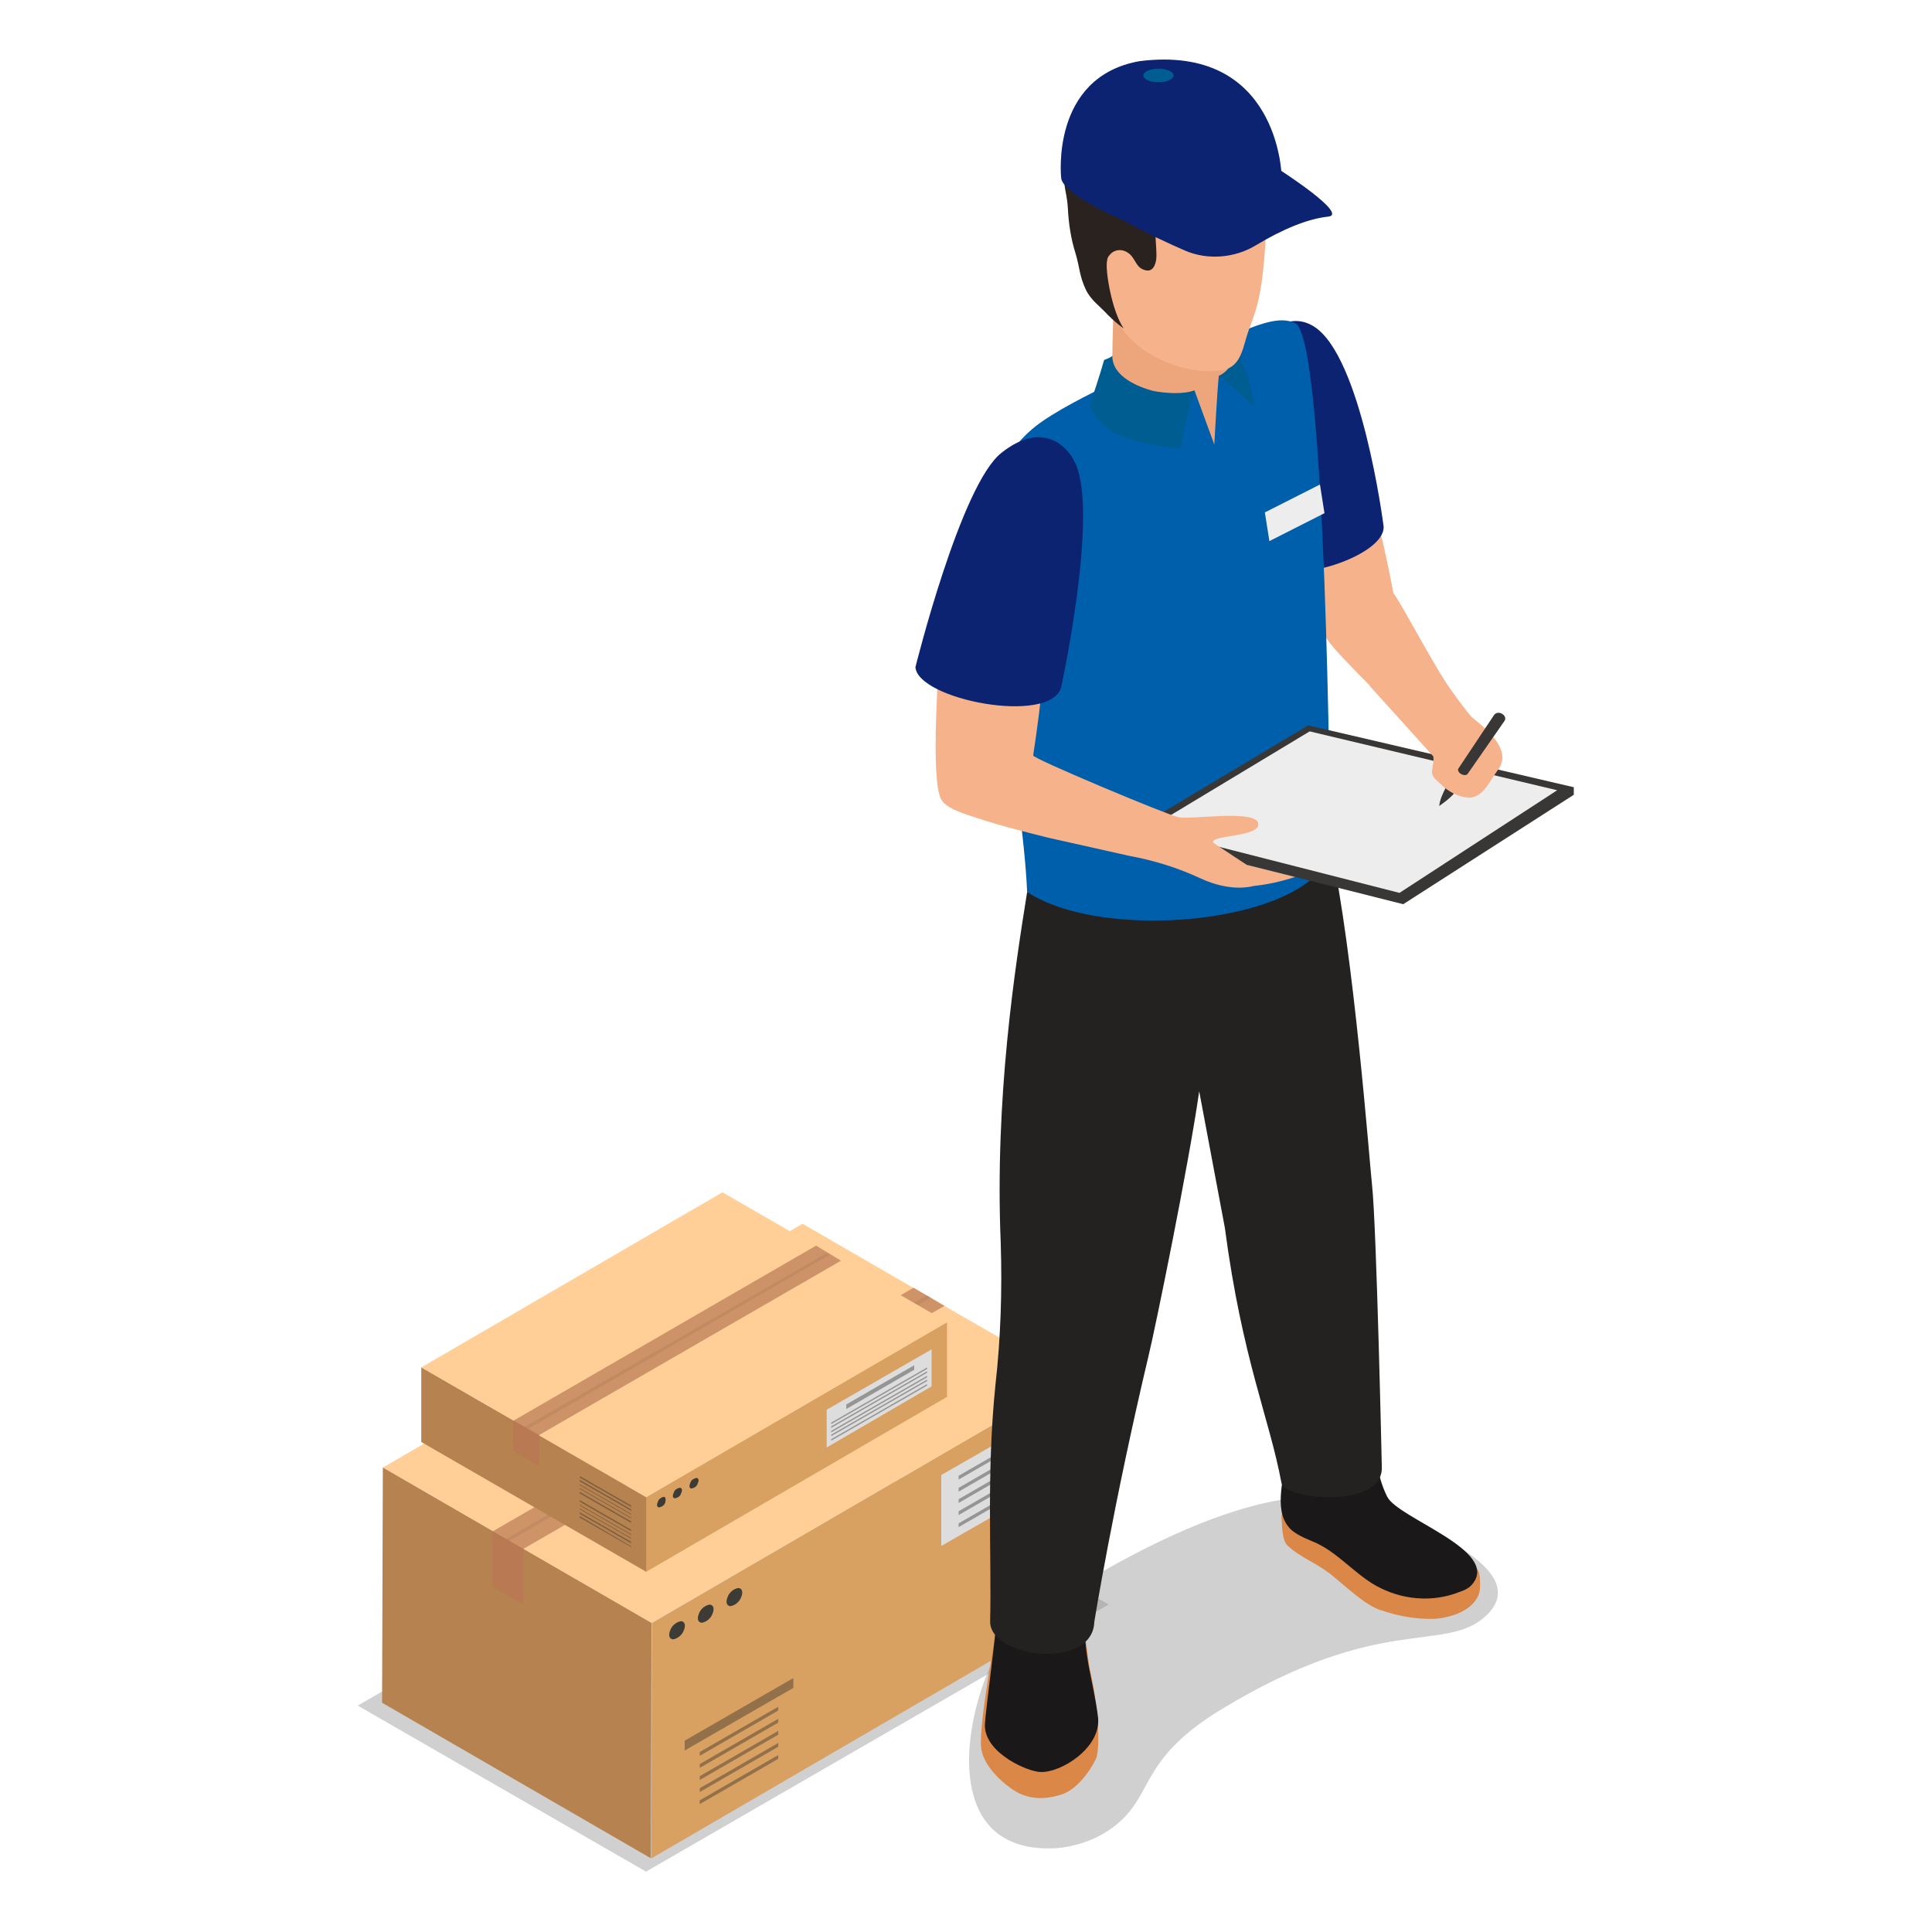 <svg version="1.1" id="Layer_1" xmlns="http://www.w3.org/2000/svg" x="0" y="0" viewBox="0 0 256 256" xml:space="preserve"><style>.st0{opacity:.404;fill:#8c8b8b;enable-background:new}.st1{fill:#d8a061}.st2{fill:#b68250}.st3{fill:#ffcf97}.st6{fill:#ddd}.st7,.st8{opacity:.4;fill:#292927;enable-background:new}.st8{opacity:.5;fill:#bb7954}.st9{fill:#3d3b35}.st12{fill:#db8748}.st13{fill:#1a1818}.st14{fill:#f6b38b}.st15{fill:#0c2372}.st18{fill:#383735}.st19{fill:#eeeded}.st21{fill:#005d92}</style><path id="Path_559" class="st0" d="M146.9 212.6L85.6 248l-38.2-22 61.4-35.4 38.1 22z"/><path id="Path_560" class="st0" d="M139.9 244.9c2.5-.2 4.9-1 6.9-2.3 6.5-4.3 3.4-9.1 15.2-16.2 21-12.7 29.3-7.3 34.8-12.2 6.3-5.7-6.5-11.4-15.9-14.9-6.8-2.6-20.6-1.2-45.8 15.8-5.4 3.6-13.9 30.8 4.8 29.8z"/><g id="_7" transform="translate(4.128)"><g id="_16" transform="translate(0 193.887)"><g id="Group_10789" transform="translate(0 5.368)"><g id="Group_10785"><g id="Group_10782" transform="translate(46.066 26.597)"><path id="Path_561" class="st1" d="M91.7-43.1l-.1 31.2-55.5 32.3.1-31.2 55.5-32.3z"/></g><g id="Group_10783" transform="translate(0 41.767)"><path id="Path_562" class="st2" d="M82.2-26l-.1 31.2-35.6-20.6.1-31.2L82.2-26z"/></g><g id="Group_10784" transform="translate(.114)"><path id="Path_563" class="st3" d="M137.7-16.5L82.1 15.8 46.5-4.8l55.6-32.3 35.6 20.6z"/></g></g><g id="Group_10787" transform="translate(18.927 10.975)"><path id="Path_564" d="M98-39.6L42.2-7.3V0l4.1 2.4V-5l55.8-32.2-4.1-2.4z" opacity=".7" fill="#bb7954"/><path id="Path_565" d="M44.5-6.1l55.8-32.2-.5-.3L44-6.3l.5.2z" opacity=".2" fill="#946b52"/><g id="Group_10786" transform="translate(32.867 21.121)"><path id="Path_566" class="st6" d="M83.6-35l-14.8 8.5v-9.4l14.8-8.5v9.4z"/><path id="Path_567" class="st7" d="M49.2-7.7L34.8.6V-.7L49.2-9v1.3zm-2 2.5L36.8.8v.5l10.4-6v-.5zm0 1.6l-10.4 6v.5l10.4-6v-.5zm0 1.6L36.8 4v.5l10.4-6V-2zm0 1.6l-10.4 6v.5l10.4-6v-.5zm0 1.6l-10.4 6v.5l10.4-6v-.5z"/><path id="Path_568" class="st7" d="M81.5-41.8l-10.4 6v.5l10.4-6v-.5zm0 1.6l-10.4 6v.5l10.4-6v-.5zm0 1.5l-10.4 6v.5l10.4-6v-.5zm0 1.6l-10.4 6v.5l10.4-6v-.5zm0 1.6l-10.4 6v.5l10.4-6v-.5z"/></g></g><path id="Path_569" class="st8" d="M61.1 3.6v7.3l4.1 2.4V6l-4.1-2.4z"/><g id="Group_10788" transform="translate(49.183 62.365)"><path id="Path_570" class="st9" d="M37.3-45.6c-.2.6-.8 1.1-1.4 1.2-.5 0-.7-.5-.4-1.2.2-.6.8-1.1 1.4-1.2.5 0 .7.5.4 1.2z"/><path id="Path_571" class="st9" d="M41.1-47.8c-.2.6-.8 1.1-1.4 1.2-.5 0-.7-.5-.4-1.2.2-.6.8-1.1 1.4-1.2.5 0 .7.5.4 1.2z"/><path id="Path_572" class="st9" d="M44.9-50c-.2.6-.8 1.1-1.4 1.2-.5 0-.7-.5-.4-1.2.2-.6.8-1.1 1.4-1.2.5 0 .7.5.4 1.2z"/></g></g><g id="Group_10798" transform="translate(6.793)"><g id="Group_10795"><g id="Group_10793"><g id="Group_10790" transform="translate(38.462 22.206)"><path id="Path_573" class="st1" d="M76.1-40.9v9.9L36.2-7.8v-9.9l39.9-23.2z"/></g><g id="Group_10791" transform="translate(0 29.981)"><path id="Path_574" class="st2" d="M74.7-25.5v9.9L44.9-32.8v-9.9l29.8 17.2z"/></g><g id="Group_10792" transform="translate(.006)"><path id="Path_575" class="st3" d="M114.6-18.7L74.7 4.5 44.9-12.7l39.9-23.2 29.8 17.2z"/></g></g><g id="Group_10794" transform="translate(15.714 9.163)"><path id="Path_576" d="M81.5-38L41.4-14.8v4l3.4 2v-4.1l40-23.1-3.3-2z" opacity=".7" fill="#b97854"/><path id="Path_577" d="M43.3-13.7l40-23.1-.4-.2-40 23 .4.3z" opacity=".2" fill="#936b52"/></g><path id="Path_578" class="st8" d="M57.1-5.7v4l3.4 2v-4.1l-3.4-1.9z"/></g><g id="Group_10796" transform="translate(40.239 48.948)"><path id="Path_579" class="st9" d="M37-43.8c-.1.4-.4.6-.8.7-.3 0-.4-.3-.2-.7.1-.4.4-.6.8-.7.2 0 .3.3.2.7z"/><path id="Path_580" class="st9" d="M39.1-45c-.1.4-.4.6-.8.7-.3 0-.4-.3-.2-.7.1-.4.4-.6.8-.7.3 0 .4.3.2.7z"/><path id="Path_581" class="st9" d="M41.3-46.3c-.1.4-.4.6-.8.7-.3 0-.4-.3-.2-.7.1-.4.4-.6.8-.7.3 0 .4.3.2.7z"/></g><g id="Group_10797" transform="translate(69.419 26.912)"><path id="Path_582" class="st6" d="M43.1-37.1L29.2-29v-5l13.9-8v4.9z"/><path id="Path_583" class="st7" d="M42.5-39.4l-12.7 7.3v-.2l12.7-7.3v.2zm0 .3l-12.7 7.3v.2l12.7-7.3v-.2zm0 .6l-12.7 7.3v.2l12.7-7.3v-.2zm0 .5l-12.7 7.3v.2l12.7-7.3v-.2zm0 .6l-12.7 7.3v.2l12.7-7.3v-.2zm-1.7-2.5l-9 5.2v.6l9-5.2v-.6z"/></g><path id="Path_584" class="st7" d="M65.9 1.7l6.8 3.9v.2l-6.8-3.9v-.2zm0 .7l6.8 3.9v-.2l-6.8-3.9v.2zm0 .5l6.8 3.9v-.1l-6.8-3.9v.1zm0 .5l6.8 3.9v-.1l-6.8-3.9v.1zm0 .6l6.8 3.9v-.2l-6.8-3.9V4zm0 .9l6.8 3.9V9l-6.8-3.9v-.2zm0 .7l6.8 3.9v-.1l-6.8-3.9v.1zm0 .5l6.8 3.9v-.1L65.9 6v.1zm0 .6l6.8 3.9v-.2l-6.8-3.9v.2zm0 .5l6.8 3.9V11l-6.8-4v.2z"/></g></g><g id="Group_10804" transform="translate(91.373)"><g id="Group_10803"><path id="Path_585" class="st12" d="M74.5 199.6s-.1.9-.2 1.3c.1 1 0 3.1.8 3.9 2 1.8 3.8 2.2 6.1 4.1 1.6 1.3 4.1 3.7 6.1 4.4 2.3.8 4.8 1.3 7.3 1.2 2.9-.2 5.8-1.6 6-4 .1-1.8-.2-2.5-.4-2.6-1.5-1.1-8.4-2.2-11.4-3.7-3.2-1.6-6.4-3.1-9.5-4.8-1.4-.7-5.3-2.7-4.8.2z"/><path id="Path_586" class="st12" d="M49 221.6c-.6-2.5-.2-5.5-2.4-7.2-1.8-1.4-9-3-9.9.7-.2 1-2.5 13.2-2.2 16.4.2 2.2 2.3 4.3 4 5.5 2.1 1.5 4.3 1.5 6.6.8 1.9-.6 3.6-2.7 4.6-4.7.7-1.5.2-7.7-.7-11.5z"/><path id="Path_587" class="st13" d="M75.7 202.8c-2.6-2.3-1.1-6.5-.8-10 .1-1.9-.1-3.9-.6-5.7l11.9-1.5c.1 1.2.2 2.5.3 3.7.2 3.1.4 6.2 1.8 9 1.4 2.9 15 7.1 11.3 11.6-.4.5-1 .8-1.6 1-3.7 1.5-7.8 1.1-11.2-.8-2.8-1.6-4.9-4.2-7.8-5.6-1.1-.5-2.3-.9-3.3-1.7z"/><path id="Path_588" class="st13" d="M36.7 212c0-.6-.6-7.3-.5-7.3l12-.7c.8 0 .3 9.1.2 9.8-.6 5 1 8.8 1.6 13.8.4 4-4.9 7.3-7.6 7.2-1.6 0-7.3-2.4-7.4-6.1 0-1.7 1.8-14.1 1.7-16.7z"/><g id="Group_10799" transform="translate(60.128 49.363)"><path id="Path_589" class="st14" d="M37.2 42.9c-2.7-3.7-6.6-11.4-8.2-13.7-3.5-18.7-8.3-27.8-11.5-30.3-1.2-.8-2.4-1.5-3.8-2.1-.3 1.8-.8 3.5-1.5 5.2 1.2 3.5 1.7 7.3 1.4 11 5.7 9.4 5.7 20.7 6.6 22.3 1.1 1.9 11.1 11.5 11.1 11.5l5.9-3.9z"/></g><path id="Path_590" class="st15" d="M87.8 69.5c.8 3.8-11.3 8-15.4 5.6 0 0-4.6-19.3-2.5-25.9 1.8-6 5.6-7.8 8.6-6 6.4 3.8 9.3 26.3 9.3 26.3z"/><path id="Path_591" d="M80.8 112.2c-3 2.6-36.5 4.9-40.2 6-1.6 10-4.3 27.2-3.5 46.5.2 6.3 0 12.6-.7 18.8-1.2 11.7-.5 22.6-.7 31.2-.3 5 13.6 6.7 13.8.2 0 0 2.5-15.5 7.2-35.3.9-3.7 5.3-25.2 6.7-35l3.4 18.1c2.3 17.4 5.9 25.2 7.5 33.8.4 2.2 13.3 3.5 13.3-2 0 0-.7-32.1-1.3-37.5-.3-2.6-2.4-30.7-5.5-44.8z" fill="#242121"/><path id="Path_592" d="M41.7 56.5c2.4-1.9 7.1-4.3 10.3-5.8l17.8-7.1c3.3-1.3 4.9-1.4 6.3-.8 4.2 1.9 4.6 66.2 4.7 69.4-.9 9.7-29.3 13.1-40.2 6-.6-14-6.3-41.6-6.5-43.2-.5-6.4 2.2-14.2 7.6-18.5z" fill="#005fab"/><g id="Group_10800" transform="translate(37.035 113.812)"><path id="Path_593" class="st18" d="M76-9.5l-35.2-8.2-23.4 14 1.1.9L53.4 6 76-8.5v-1z"/><path id="Path_594" class="st19" d="M41-16.9L19.6-4l33.3 8.5L73.8-9.1 41-16.9z"/></g><path id="Path_595" class="st18" d="M97.2 105.1c-.6.7-1.3 1.2-2 1.7.1-.9.5-1.7.9-2.5.3.4.7.6 1.1.8z"/><path id="Path_596" d="M51.6 36.4c0 .1 14.4.3 14.6 1.7.3 1.4.5 2.8.6 4.3.1 2.3.7 4.6 1.5 6.8-.8.3-1.5.5-2.3.6-.2 1.7-.6 9.1-.6 9.1l-2.6-7.1s-6 3.4-7.8 2.9c-1.3-.4-2.7-.9-3-2.3-.1-.4-.1-.8-.2-1.3-.1-1.4.1-3 .1-4.4 0-3.4.4-7-.3-10.3z" fill="#eda67c"/><path id="Path_597" class="st14" d="M30.8 78.2c.8-.4 1.7-.9 2.5-1.4 3.3-1.7 6.4-3.5 9.4-5.6.8 4.2 1 14-1.3 28.9-.1.4 17.8 7.9 19.3 8.2 1.8.3 9.9-1 10.5.7.6 2-6.7 1.6-5.9 2.7l4.4 2.9 6.4 1.6c-1.8.6-3.6 1-5.5 1.2-.4.1-3.1.8-7-1-3-1.4-6.2-2.4-9.5-3-3.6-.8-7.1-1.6-10.7-2.4-3.2-.8-6.4-1.6-9.4-2.6-1.5-.5-4.1-1.2-4.8-2.5-1.4-2.6-.5-16.7.4-27.4.5 0 .8-.1 1.2-.3z"/><path id="Path_598" class="st15" d="M45.1 91.1c-1.5 5-19 1.6-19.3-2.7 0 0 6-24.2 11.4-28.4 4.9-3.9 8.4-1.6 9.8 1.4 3.1 6.8-1.9 29.7-1.9 29.7z"/><path id="Path_599" class="st21" d="M67.1 45s.5 2.2.6 2.5c.1.6-.4 1.7-1.7 2.3 1.5 1.1 3.1 2.7 4.7 4.1-.3-2.3-.9-4.5-1.8-6.6-.4-.9-1.1-1.7-1.8-2.3z"/><path id="Path_600" class="st21" d="M62.8 51.7c-.8 2.5-1.4 5.1-1.8 7.7-10.3-.8-11.3-4-12.1-5.7.4-1.2 1.4-4.2 1.9-6 0 0 1.1-.4 1.1-.6-.1 2.8 3.5 4.2 5.4 4.7 1.5.3 4.1.5 5.5-.1z"/><g id="Group_10801" transform="translate(25.199 3.927)"><path id="Path_601" class="st14" d="M44.7 40c-.7 2-.9 4.6-3.3 5.1-3.7.7-9.6-.9-12.9-4.8-3.5-4.2-5.3-10.8-3.2-16.6.9-2.3 5.2-2.4 7.3-4 1.5-1.1 3.1-2 4.9-2.6 4.9-2 8.9-1.8 9.2 3.2.1 2.5.5 5 .3 7.6-.5 7.9-1.3 9.3-2.3 12.1z"/><path id="Path_602" d="M39.3 7.7c3 .7 5.7 2.5 7.6 5 2.4 3.8 1.8 8 0 10.1 0 0 0-2.6-1.1-2.7-2.3-.3-4.4.8-6.4 1.8-.9.5-1.8.8-2.8 1-1 .2-2.9.8-3.6 1.6-1.1 1.5-.3 4.2-.5 6-.2 1.1-.7 1.8-1.9 1.2-.8-.4-1-1.6-1.8-2.1-.8-.6-1.9-.5-2.5.3-.2.2-.3.5-.3.7-.3 1.1.6 6.7 2.2 9-.7-.5-1.4-1.1-2.1-1.8-1.1-1.2-2.2-1.9-2.9-3.3-.9-1.9-.8-2.9-1.4-4.9-.6-1.9-.9-3.9-1-5.9-.1-1.6-.3-1.9-.5-3.5-.3-2.4.3-4.9 1.8-6.9 1-1.4 2.2-2.5 3.6-3.4.7-.5 1.5-.7 2.3-1.1.6-.4 1.2-.7 1.8-1 3.1-.9 6.4-.9 9.5-.1z" fill="#29221e"/></g><g id="Group_10802" transform="translate(24.911)"><path id="Path_603" class="st15" d="M32.8 30.6c3.9.7 15.5-2.1 16.6-7.4 0 0-.4-17.4-18.8-15.1-11.9 2.1-10.4 15.5-10.4 15.5.2 2.2 9.3 6.5 12.6 7z"/><path id="Path_604" class="st15" d="M55.6 28.7c-2.8.3-6.1 1.7-9.6 3.8-2.8 1.7-6.4 2-9.4.7-2.3-1-5.1-2.3-8-3.9 4.3.9 21.2-1.7 20.7-6.7 0 0 9 5.8 6.3 6.1z"/></g><path id="Path_605" class="st19" d="M80 68l-7.3 3.7-.6-3.8 7.3-3.7.6 3.8z"/><path id="Path_606" class="st21" d="M60 10c0 .5-.9.9-2 .9s-2-.4-2-.9.9-.9 2-.9 2 .4 2 .9z"/></g><path id="Path_607" class="st14" d="M99.6 95.1c-.6-.5-4.2-5.5-7.2-9.8-2.4 1.8-3.9 3.9-6.4 5.6l8.4 9.3c.2.7-.3 1.9-.1 2.4.1.5.8 1 1.1 1.3 1 1 2.3 1.7 3.7 1.8 2 0 2.8-2.3 3.9-3.7 1.9-2.6-1.4-5.3-3.4-6.9z"/><path id="Path_608" class="st18" d="M103.8 95.6l-4.8 6.9c-.3.5-1.4 0-1.3-.6l4.8-7.2c.6-.7 1.9.2 1.3.9z"/></g></g></svg>
